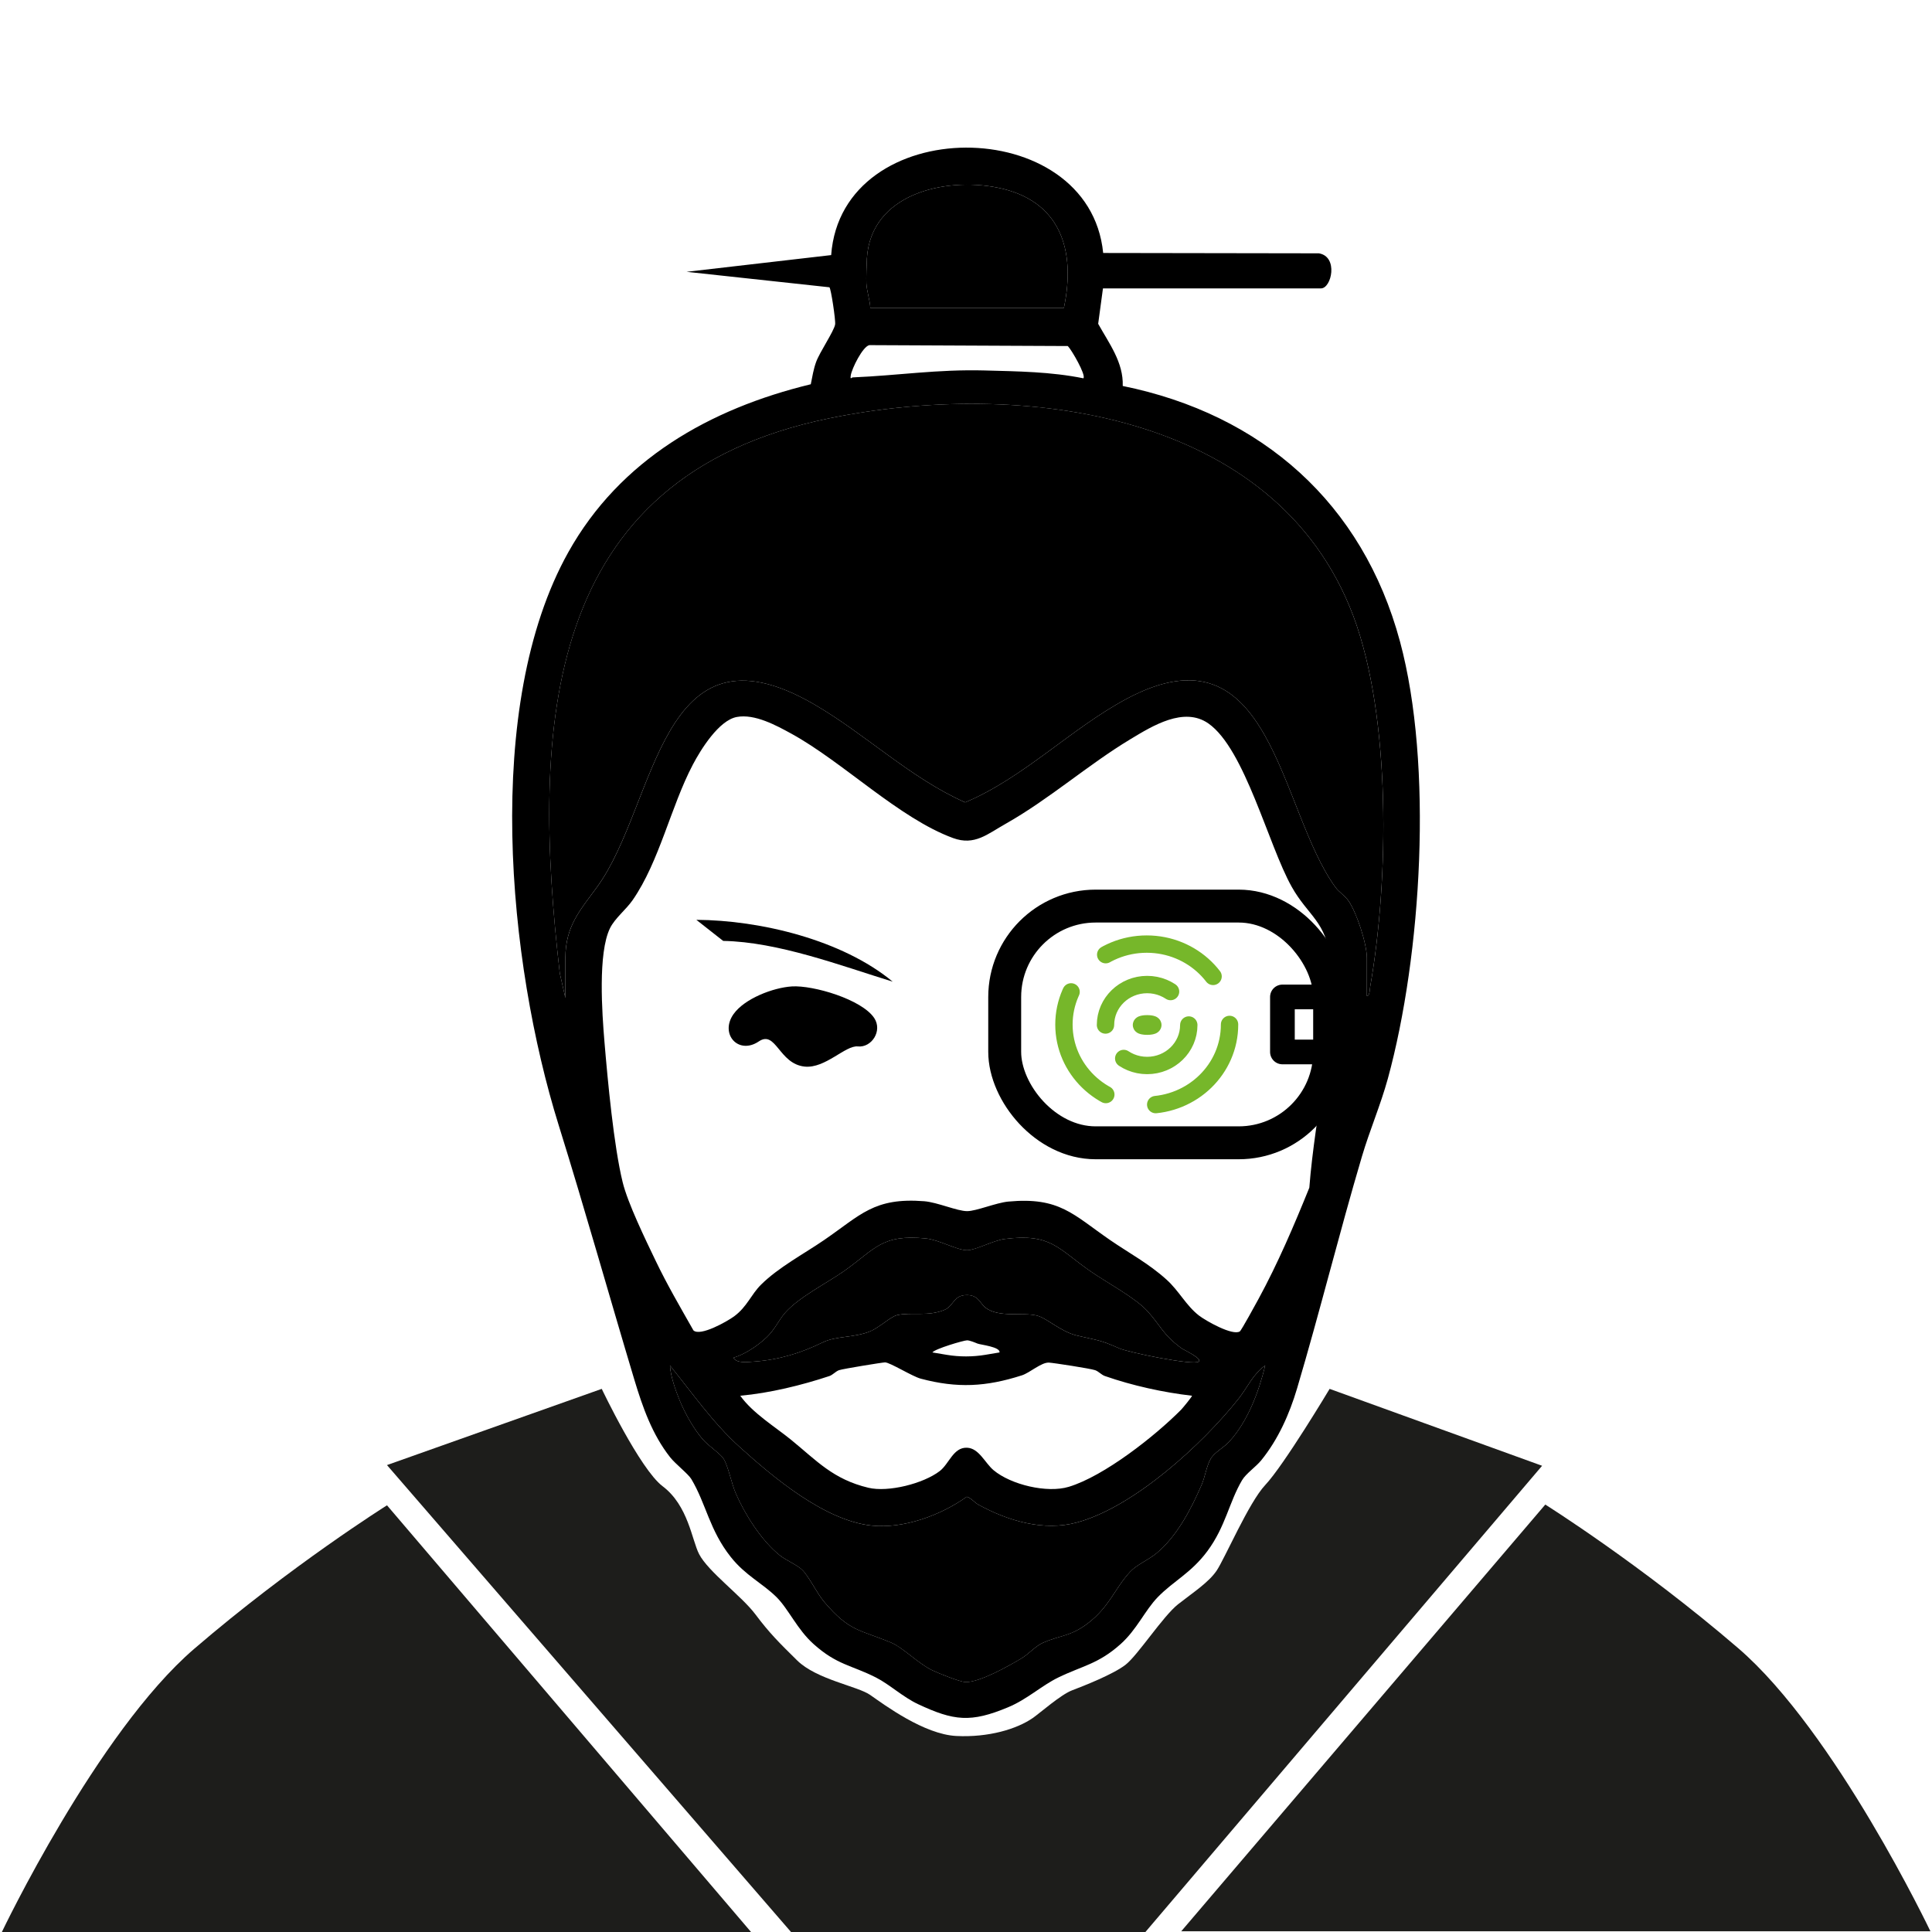 <?xml version="1.0" encoding="UTF-8"?>
<svg id="Ebene_1" data-name="Ebene 1" xmlns="http://www.w3.org/2000/svg" viewBox="0 0 445.425 445.425">
  <defs>
    <style>
      .cls-1 {
        stroke-linejoin: round;
        stroke-width: 5.69px;
      }

      .cls-1, .cls-2, .cls-3, .cls-4 {
        stroke-linecap: round;
      }

      .cls-1, .cls-2, .cls-3, .cls-4, .cls-5 {
        fill: none;
      }

      .cls-1, .cls-5 {
        stroke: #000;
      }

      .cls-2 {
        stroke-dasharray: 27.5 11.916;
      }

      .cls-2, .cls-3, .cls-4 {
        stroke: #76b72a;
        stroke-width: 4px;
      }

      .cls-2, .cls-3, .cls-4, .cls-5 {
        stroke-miterlimit: 10;
      }

      .cls-3 {
        stroke-dasharray: 20.583 9.148;
      }

      .cls-6 {
        fill: #1d1d1b;
      }

      .cls-4 {
        stroke-dasharray: 28.451 12.329;
      }

      .cls-5 {
        stroke-width: 7.587px;
      }
    </style>
  </defs>
  <g>
    <g id="BGAJSw">
      <g>
        <path d="M322.761,147.874c-8.591-31.853-31.783-52.343-63.914-58.888.199-5.443-3.178-9.853-5.661-14.332l1.103-8.164h50.257c2.454,0,4.062-7.34-.477-8.085l-49.731-.08c-3.238-32.468-60.289-32.468-62.712.487l-33.333,3.854,32.926,3.566c.367.238,1.47,7.707,1.321,8.562-.268,1.589-3.566,6.377-4.4,8.701-.596,1.659-.864,3.367-1.212,5.095-23.291,5.641-43.99,17.391-55.909,38.736-19.755,35.359-13.915,94.565-2.225,132.049,6.059,19.447,11.591,39.173,17.451,58.7,1.917,6.357,4.102,12.624,8.254,17.898,1.232,1.559,4.171,3.834,4.887,5.026,3.427,5.751,4.171,11.75,9.088,17.957,3.397,4.291,7.271,6.019,10.558,9.267,2.771,2.751,4.758,7.439,8.552,10.826,5.383,4.827,8.72,4.827,14.382,7.707,3.079,1.559,6.178,4.479,9.654,6.118,8.333,3.913,12.207,4.311,20.749.755,4.44-1.837,7.727-4.986,11.601-6.873,5.612-2.731,9.217-3.089,14.382-7.707,3.764-3.367,5.612-7.777,8.562-10.816,3.675-3.784,7.678-5.542,11.452-10.627,4.201-5.671,4.996-11.273,7.995-16.349.904-1.53,3.208-3.089,4.42-4.589,3.893-4.787,6.505-10.657,8.254-16.547,5.264-17.719,9.713-35.786,14.968-53.525,1.788-6.029,4.291-11.829,5.969-17.928,7.787-28.456,10.479-72.307,2.791-100.793ZM199.859,59.645c.864-14.948,17.928-18.841,30.125-16.388,14.461,2.9,18.116,14.312,15.296,27.731h-44.626c-.099-1.788-.825-3.913-.914-5.651-.059-1.132.05-4.42.119-5.691ZM196.145,86.552c.228-1.559,2.761-6.694,4.291-6.982l45.748.209c.844.824,4.261,6.714,3.596,7.439-7.499-1.52-15.107-1.599-22.755-1.808-10.995-.288-19.825,1.152-30.413,1.599-.328.02-.626.656-.467-.457ZM283.37,332.405c-1.271,1.381-3.327,2.394-4.221,3.893-.964,1.619-1.321,4.191-2.106,6.009-2.413,5.592-5.631,11.79-10.369,15.762-1.847,1.559-4.559,2.632-6.098,4.281-3.556,3.814-4.708,8.015-9.743,11.889-4.023,3.079-6.426,2.751-10.37,4.499-1.708.745-3.337,2.632-4.956,3.595-2.89,1.728-9.743,5.612-12.951,5.463-1.301-.05-6.247-2.046-7.648-2.721-3.228-1.569-6.764-5.254-9.426-6.357-7.399-3.079-9.614-2.533-15.425-9.356-1.758-2.066-3.566-5.959-5.145-7.469-1.212-1.152-3.705-2.155-5.194-3.357-4.162-3.357-7.976-9.366-10.091-14.263-.973-2.235-1.768-6.367-2.821-7.986-.735-1.132-3.476-2.95-4.688-4.33-2.146-2.453-4.142-6.019-5.393-9.038-.983-2.354-2.146-5.731-2.265-8.095,5.214,6.416,9.793,13.081,15.991,18.712,7.827,7.082,19.676,17.044,30.492,18.186,7.41.785,15.951-2.374,21.95-6.645,1.083.338,1.738,1.311,2.692,1.837,6.824,3.735,15.028,6.188,22.745,4.082,13.13-3.566,28.893-18.017,37.246-28.545,2.006-2.543,3.377-5.761,6.118-7.628-1.49,6.108-4.013,12.882-8.323,17.58ZM235.595,317.089c1.857-.606,4.499-3.029,6.237-2.94.993.05,9.555,1.361,10.657,1.748.834.298,1.42,1.063,2.255,1.351,6.277,2.195,13.468,3.784,20.073,4.539.109.109-2.155,2.861-2.473,3.188-6.039,6.108-17.779,15.345-25.923,17.808-5.006,1.52-13.349-.467-17.372-3.844-1.967-1.659-3.357-5.085-6.128-5.165-3.139-.109-4.092,3.715-6.267,5.383-3.764,2.89-11.879,4.946-16.458,3.844-8.134-1.947-11.879-6.218-17.799-11.045-3.695-3.009-8.86-6.138-11.73-10.171,6.724-.596,14.124-2.404,20.53-4.529.815-.268,1.42-1.063,2.245-1.361.864-.308,10.051-1.798,10.608-1.798,1.162.02,6.237,3.218,8.224,3.754,8.432,2.245,15.067,1.887,23.321-.765ZM214.966,311.806c.507-.804,7.211-2.791,8.005-2.791.596.01,1.768.487,2.384.745.665.278,5.324.755,5.085,2.046l-3.248.546c-2.94.487-5.949.497-8.899.01l-3.327-.556ZM258.033,310.852c-4.579-2.026-4.897-1.788-9.694-2.93-3.884-.914-6.943-4.052-9.336-4.628-3.298-.785-8.73.526-11.75-1.768-1.361-1.053-1.639-2.92-4.271-2.95-3.178-.03-3.059,2.483-5.194,3.397-3.725,1.609-7.638.487-10.955,1.232-1.45.318-4.132,2.87-6.188,3.725-3.744,1.54-7.866,1.033-10.955,2.553-4.986,2.443-10.091,4.032-15.852,4.43-1.361.099-4.072.477-4.728-.884,2.692-.814,5.641-2.801,7.668-4.738,1.937-1.847,2.731-3.923,4.261-5.652,3.158-3.586,9.545-6.784,13.458-9.525,7.3-5.105,8.651-8.621,19-7.578,3.0.298,7.101,2.702,9.466,2.712,1.937,0,6.069-2.275,8.681-2.602,10.677-1.341,12.187,2.175,19.795,7.469,3.526,2.453,10.21,6.029,13.011,9.068,3.129,3.377,3.585,5.493,7.986,8.691.526.377,4.777,2.314,3.943,3.039-1.113.983-16.2-2.096-18.345-3.059ZM301.863,273.835c-3.526,8.71-7.241,17.421-11.73,25.675-.566,1.033-3.933,7.221-4.291,7.449-1.669,1.063-7.857-2.453-9.426-3.665-2.98-2.314-4.589-5.691-7.489-8.293-4.102-3.705-8.562-6.059-12.982-9.098-8.591-5.92-11.661-9.972-23.46-8.879-2.871.268-7.37,2.205-9.515,2.205-2.304,0-6.824-2.036-9.902-2.284-11.591-.904-14.64,3.178-23.083,8.959-4.629,3.178-10.459,6.247-14.521,10.27-2.314,2.284-3.208,5.095-6.208,7.31-1.629,1.192-7.817,4.698-9.386,3.238-3.01-5.304-6.089-10.568-8.72-16.07-2.284-4.758-6.416-13.24-7.598-18.097-2.046-8.353-3.447-23.43-4.192-32.319-.556-6.645-1.539-20.49,1.272-26.231,1.152-2.334,3.665-4.241,5.224-6.486,6.168-8.899,8.77-21.493,13.865-31.207,1.838-3.506,6.019-10.26,10.161-11.015,4.132-.755,9.038,1.917,12.604,3.874,11.948,6.575,24.771,19.467,37.246,24.046,4.976,1.818,7.916-.934,12.167-3.317,10.061-5.691,18.951-13.597,28.734-19.487,5.105-3.079,12.326-7.558,17.968-3.615,8.393,5.88,13.806,28.019,19.179,37.613,3.774,6.774,8.155,8.125,8.81,16.875,1.291,17.262-3.397,35.369-4.728,52.552ZM315.898,227.471c-.099.566-.08,2.185-.765,2.175v-8.8c0-3.268-2.364-10.538-4.311-13.259-.775-1.093-2.116-1.917-2.89-2.97-13.15-17.987-14.581-61.371-48.082-43.563-12.842,6.833-23.748,18.216-37.335,23.937-12.713-5.641-23.053-15.832-34.962-22.695-35.567-20.51-36.004,22.944-49.8,42.073-3.834,5.304-7.399,9.009-7.399,16.478v9.247l-1.291-5.701c-6.526-56.584-4.142-114.38,62.116-127.947,43.772-8.969,102.958-1.808,120.816,45.529,8.78,23.301,8.214,61.093,3.904,85.497Z"/>
        <path d="M245.279,70.988h-44.626c-.099-1.788-.825-3.913-.914-5.651-.059-1.132.05-4.42.119-5.691.864-14.948,17.928-18.841,30.125-16.388,14.461,2.9,18.116,14.312,15.296,27.731Z"/>
        <path d="M276.374,313.915c-1.108.975-16.199-2.104-18.344-3.059-4.577-2.034-4.891-1.791-9.691-2.933-3.881-.92-6.939-4.055-9.336-4.626-3.295-.787-8.73.522-11.747-1.777-1.365-1.045-1.644-2.912-4.278-2.94-3.17-.035-3.059,2.48-5.191,3.393-3.728,1.609-7.643.488-10.952,1.226-1.449.321-4.132,2.877-6.187,3.727-3.748,1.54-7.866,1.038-10.959,2.557-4.982,2.446-10.088,4.034-15.85,4.431-1.365.091-4.076.474-4.731-.892,2.696-.815,5.643-2.801,7.671-4.731,1.937-1.853,2.724-3.922,4.257-5.657,3.163-3.581,9.545-6.786,13.46-9.524,7.302-5.107,8.646-8.618,18.999-7.58,2.996.3,7.106,2.703,9.468,2.71,1.93,0,6.061-2.271,8.681-2.599,10.674-1.338,12.185,2.174,19.794,7.469,3.525,2.452,10.214,6.034,13.014,9.071,3.121,3.379,3.581,5.49,7.984,8.688.522.376,4.772,2.32,3.936,3.045Z"/>
        <path d="M291.695,314.821c-1.491,6.11-4.013,12.889-8.326,17.585-1.275,1.379-3.33,2.397-4.222,3.888-.961,1.623-1.317,4.194-2.104,6.013-2.418,5.595-5.63,11.788-10.367,15.767-1.853,1.554-4.564,2.634-6.096,4.278-3.56,3.811-4.71,8.019-9.747,11.886-4.02,3.086-6.424,2.759-10.374,4.501-1.707.746-3.337,2.634-4.954,3.602-2.885,1.721-9.747,5.609-12.952,5.462-1.296-.056-6.242-2.048-7.643-2.724-3.233-1.568-6.772-5.253-9.427-6.354-7.406-3.079-9.615-2.536-15.425-9.364-1.756-2.062-3.567-5.957-5.149-7.462-1.212-1.157-3.699-2.16-5.197-3.365-4.159-3.351-7.97-9.364-10.088-14.255-.968-2.236-1.77-6.368-2.822-7.991-.732-1.129-3.47-2.947-4.682-4.334-2.153-2.452-4.145-6.013-5.399-9.029-.982-2.362-2.139-5.734-2.257-8.103,5.211,6.417,9.789,13.084,15.989,18.714,7.824,7.086,19.668,17.042,30.488,18.191,7.413.78,15.948-2.376,21.946-6.647,1.087.334,1.742,1.31,2.696,1.832,6.828,3.734,15.028,6.194,22.748,4.09,13.126-3.567,28.893-18.017,37.246-28.551,2.006-2.536,3.372-5.762,6.117-7.629Z"/>
        <path d="M315.899,227.474c-.098.564-.084,2.181-.766,2.167v-8.793c0-3.275-2.362-10.541-4.306-13.265-.78-1.094-2.118-1.909-2.891-2.968-13.154-17.982-14.582-61.373-48.087-43.559-12.84,6.828-23.751,18.212-37.33,23.932-12.715-5.643-23.061-15.829-34.968-22.692-35.567-20.511-36.006,22.943-49.801,42.067-3.832,5.309-7.399,9.015-7.399,16.484v9.245l-1.289-5.699c-6.528-56.587-4.145-114.379,62.119-127.951,43.775-8.967,102.96-1.812,120.81,45.53,8.785,23.305,8.214,61.095,3.909,85.501Z"/>
        <g>
          <path d="M182.54,227.423c4.963-.318,16.197,3.008,19.02,7.298,1.947,2.959-.618,6.862-3.788,6.535-2.866-.296-7.501,5.136-12.259,4.646-5.943-.613-6.602-8.479-10.575-5.799-4.695,3.166-9.05-1.707-5.832-6.283,2.535-3.604,9.165-6.122,13.434-6.396Z"/>
          <path d="M205.813,226.326c-11.999-3.714-26.46-9.18-39.087-9.4l-6.179-4.858c14.658.081,33.62,4.589,45.267,14.258Z"/>
        </g>
      </g>
    </g>
    <g>
      <rect class="cls-5" x="231.635" y="208.899" width="74.913" height="54.576" rx="20.968" ry="20.968"/>
      <ellipse class="cls-4" cx="264.478" cy="236.312" rx="1.31" ry=".276"/>
      <ellipse class="cls-2" cx="264.384" cy="236.218" rx="19.091" ry="18.557"/>
      <path class="cls-3" d="M274.075,236.318c0,5.154-4.298,9.332-9.6,9.332s-9.6-4.178-9.6-9.332,4.298-9.331,9.6-9.331,9.6,4.178,9.6,9.331Z"/>
      <rect class="cls-1" x="295.664" y="229.846" width="10.884" height="12.683"/>
    </g>
  </g>
  <path class="cls-6" d="M138.733,320.205s8.801,18.501,14.028,22.443c5.927,4.47,6.739,12.399,8.414,15.645,2.103,4.076,9.794,9.628,13.015,13.936s5.539,6.59,9.597,10.586c4.47,4.402,13.953,5.94,16.828,7.951,3.306,2.313,12.446,9.095,19.852,9.466s13.947-1.572,17.674-4.164c1.624-1.13,6.422-5.366,9.014-6.353s9.519-3.694,12.358-5.916,8.639-11.22,12.095-13.936,7.02-5.008,8.872-7.723,7.44-15.754,11.211-19.754c4.338-4.601,14.855-22.18,14.855-22.18l48.986,17.73-91.456,107.49h-81.706l-93.15-107.65,49.51-17.57Z"/>
  <path class="cls-6" d="M89.222,347.05l83.929,98.375H.432s21.949-46.03,44.318-65.268c22.369-19.238,44.472-33.107,44.472-33.107Z"/>
  <path class="cls-6" d="M356.269,346.88l-83.929,98.375h172.719s-21.949-46.03-44.318-65.268c-22.369-19.238-44.472-33.107-44.472-33.107Z"/>
</svg>